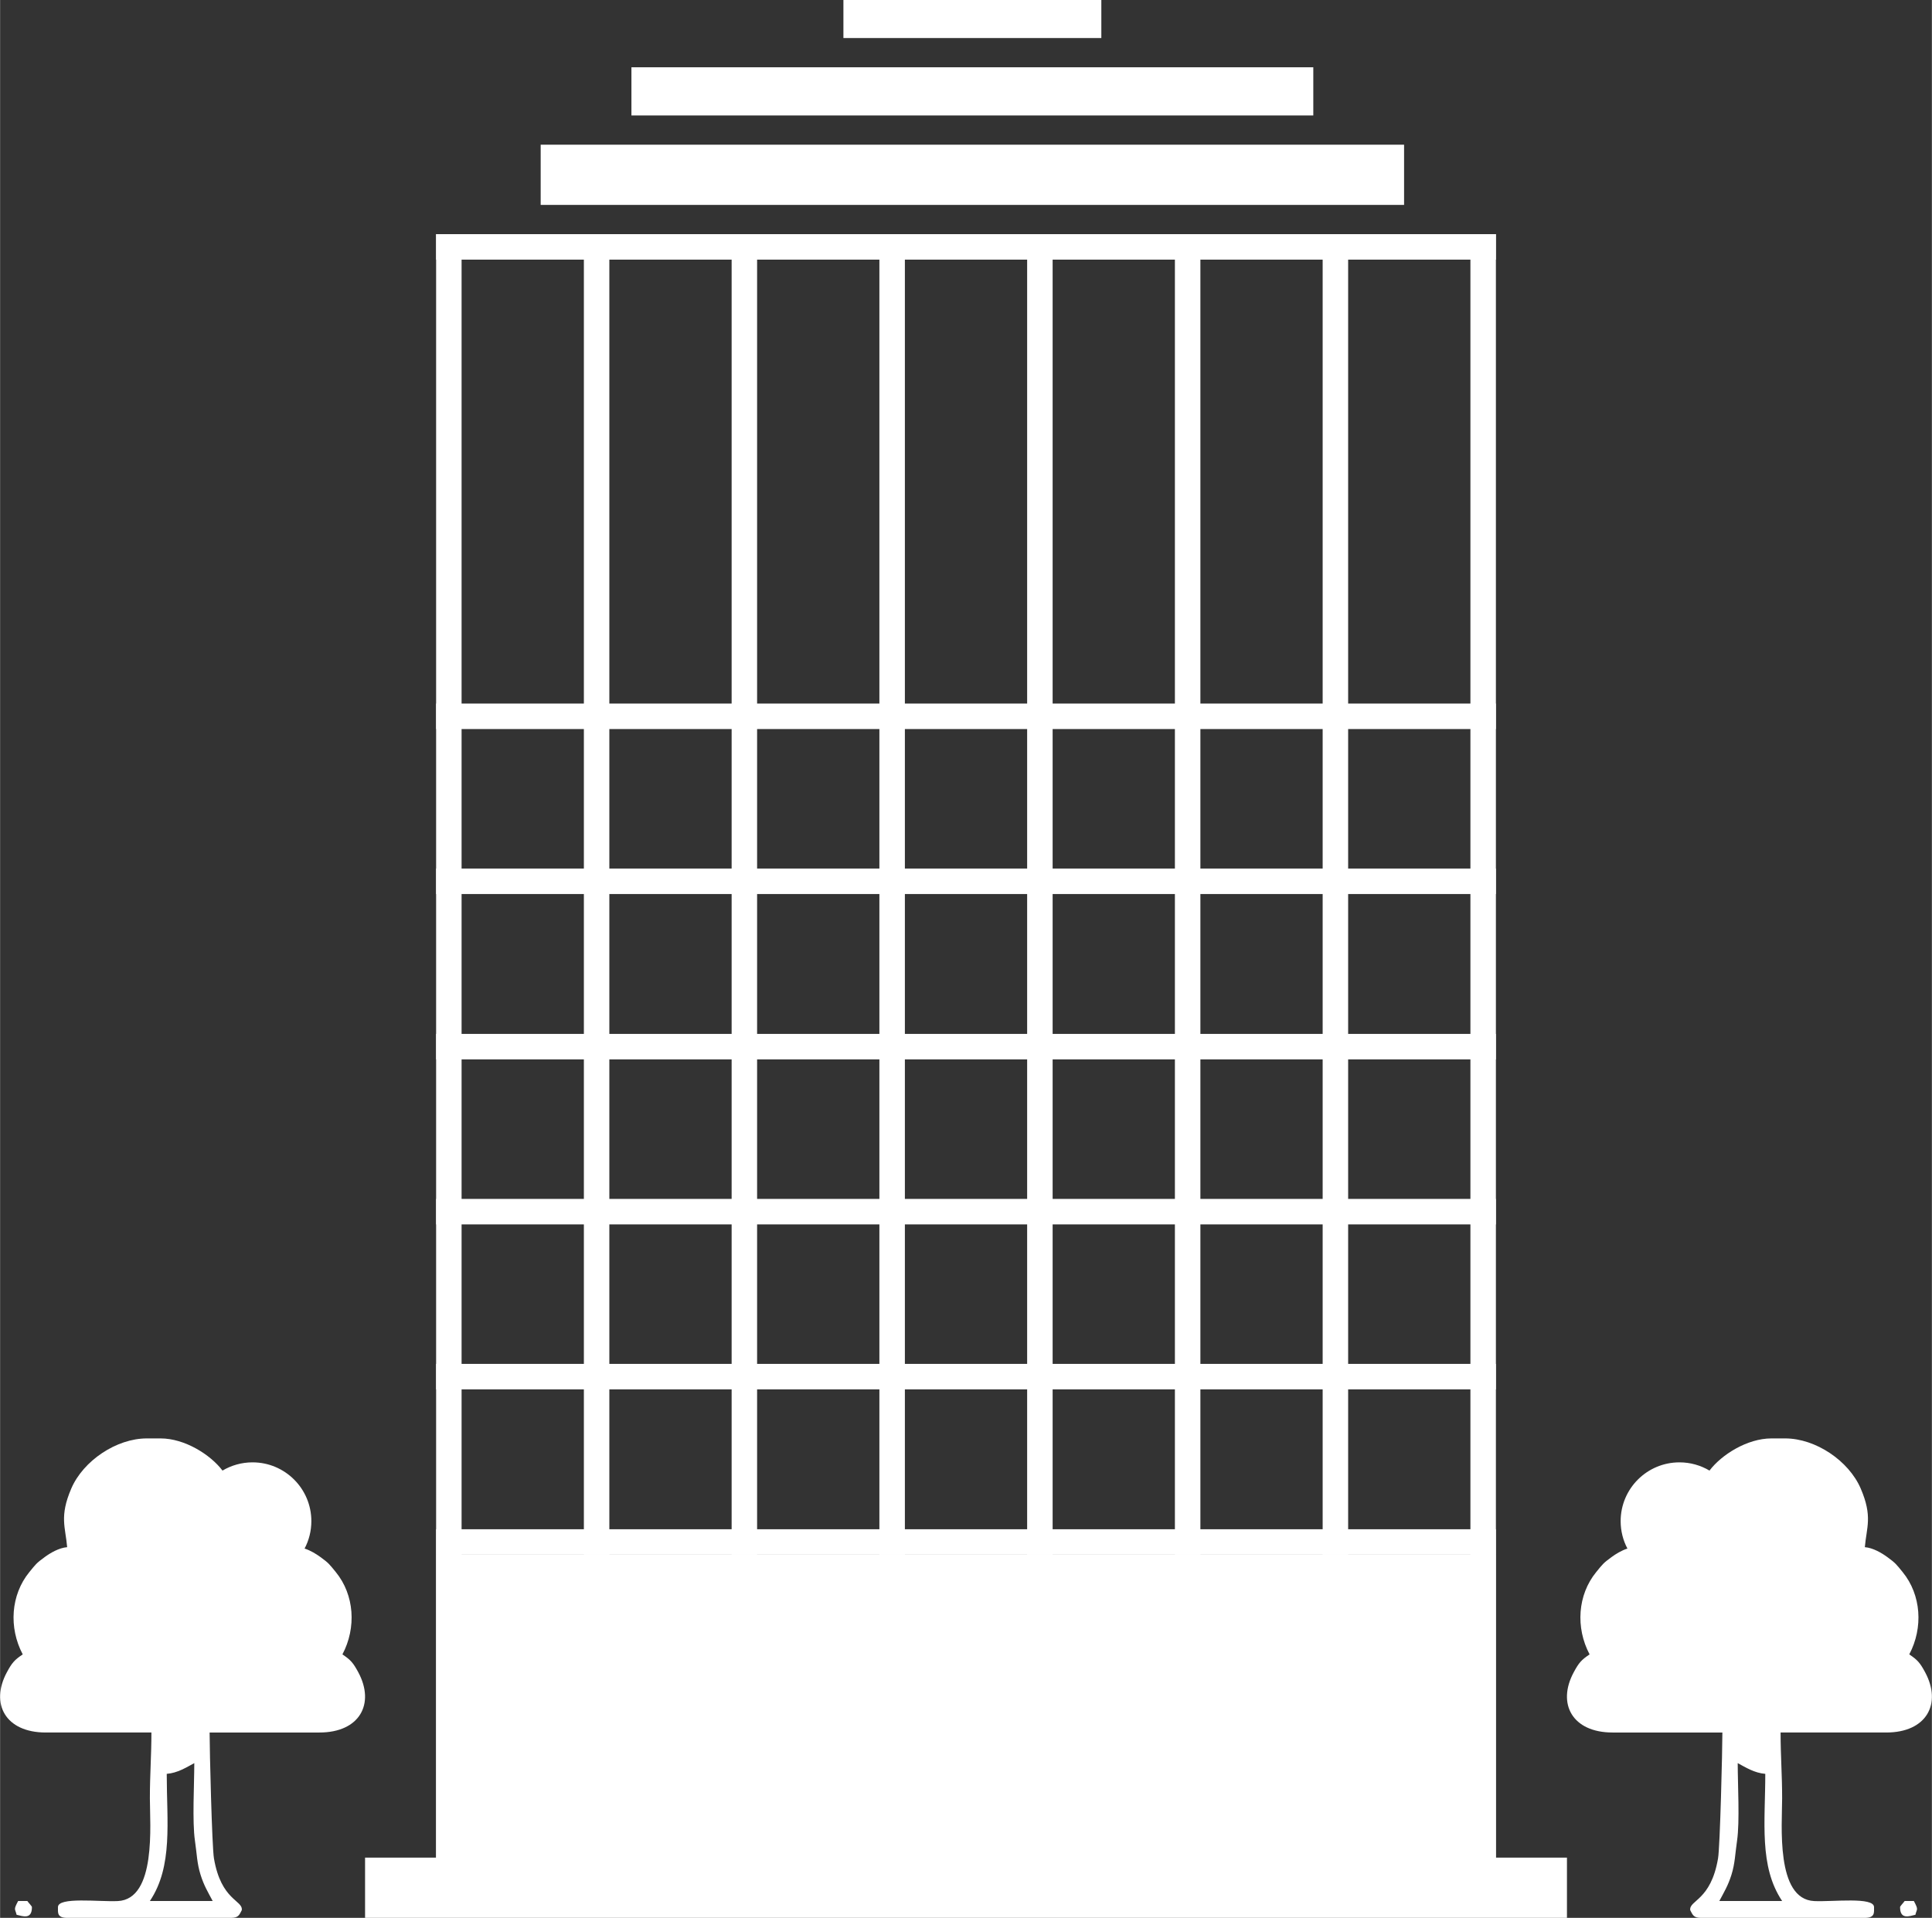 <?xml version="1.0" encoding="UTF-8"?>
<!DOCTYPE svg PUBLIC "-//W3C//DTD SVG 1.1//EN" "http://www.w3.org/Graphics/SVG/1.1/DTD/svg11.dtd">
<!-- Creator: CorelDRAW -->
<svg xmlns="http://www.w3.org/2000/svg" xml:space="preserve" width="962px" height="955px" version="1.1" style="shape-rendering:geometricPrecision; text-rendering:geometricPrecision; image-rendering:optimizeQuality; fill-rule:evenodd; clip-rule:evenodd"
viewBox="0 0 961.87 954.97"
 xmlns:xlink="http://www.w3.org/1999/xlink"
 xmlns:xodm="http://www.corel.com/coreldraw/odm/2003">
 <rect x="0" y="0" width="961.87" height="954.97" fill="#333333" stroke="none"/>
 <defs>
  <style type="text/css">
   <![CDATA[
    .fil1 {fill:white}
    .fil0 {fill:white;fill-rule:nonzero}
   ]]>
  </style>
 </defs>
 <g id="Layer_x0020_1">
  <g id="_105553273402432">
   <polygon class="fil0" points="653.86,33.5 555.6,33.5 412.62,33.5 314.35,33.5 314.35,57.49 653.86,57.49 "/>
   <rect class="fil0" x="419.9" width="128.42" height="18.94"/>
   <polygon class="fil0" points="699.06,72.05 661.14,72.05 307.07,72.05 269.16,72.05 269.16,102.03 699.06,102.03 "/>
   <polygon class="fil1" points="732.09,116.59 744.78,116.59 744.78,925.22 732.09,925.22 "/>
   <polygon class="fil1" points="217.1,116.59 229.78,116.59 229.78,925.22 217.1,925.22 "/>
   <polygon class="fil1" points="744.78,116.59 744.78,129.28 217.1,129.28 217.1,116.59 "/>
   <polygon class="fil1" points="744.78,350.33 744.78,363.02 217.1,363.02 217.1,350.33 "/>
   <polygon class="fil1" points="744.78,432.48 744.78,445.17 217.1,445.17 217.1,432.48 "/>
   <polygon class="fil1" points="744.78,514.82 744.78,527.51 217.1,527.51 217.1,514.82 "/>
   <polygon class="fil1" points="744.78,596.98 744.78,609.67 217.1,609.67 217.1,596.98 "/>
   <polygon class="fil1" points="744.78,679.13 744.78,691.82 217.1,691.82 217.1,679.13 "/>
   <polygon class="fil1" points="744.78,761.47 744.78,774.16 217.1,774.16 217.1,761.47 "/>
   <polygon class="fil1" points="658.52,116.59 671.21,116.59 671.21,774.16 658.52,774.16 "/>
   <polygon class="fil1" points="584.95,116.59 597.64,116.59 597.64,774.16 584.95,774.16 "/>
   <polygon class="fil1" points="511.38,116.59 524.07,116.59 524.07,774.16 511.38,774.16 "/>
   <polygon class="fil1" points="437.81,116.59 450.5,116.59 450.5,774.16 437.81,774.16 "/>
   <polygon class="fil1" points="290.67,116.59 303.35,116.59 303.35,774.16 290.67,774.16 "/>
   <polygon class="fil1" points="364.24,116.59 376.92,116.59 376.92,774.16 364.24,774.16 "/>
   <polygon class="fil1" points="744.78,774.16 744.78,925.22 217.1,925.22 217.1,774.16 "/>
   <polygon class="fil0" points="780.16,924.98 727.37,924.98 234.5,924.98 181.72,924.98 181.72,954.97 780.16,954.97 "/>
   <g>
    <polygon class="fil1" points="401.02,925.22 413.71,925.22 413.71,802.06 401.02,802.06 "/>
    <polygon class="fil1" points="474.59,925.22 487.28,925.22 487.28,802.06 474.59,802.06 "/>
    <polygon class="fil1" points="548.17,925.22 560.85,925.22 560.85,802.06 548.17,802.06 "/>
   </g>
   <polygon class="fil1" points="560.85,802.06 560.85,814.75 401.02,814.75 401.02,802.06 "/>
   <path class="fil1" d="M865.18 877.93c3.97,2.11 8.27,4.89 13.73,5.34 0,23.87 -3.2,46 8.39,63.31l-31.27 0c2.42,-4.58 4.31,-7.57 6.03,-13.04 1.8,-5.75 1.81,-10.29 2.8,-17.03 1.38,-9.45 0.32,-28.07 0.32,-38.58zm-29.01 -149.77c5.47,0 10.58,1.5 14.96,4.1 5.99,-7.93 18.82,-16.02 30.83,-16.02l6.86 0c15.14,0 31.65,11.11 37.6,24.94 6.03,14 2.89,19.31 2.06,29.21 4.08,0.34 8.32,2.85 11.13,4.89 4.23,3.08 4.5,3.61 7.71,7.54 9.22,11.3 10.34,27.62 3.28,40.96 4.12,2.76 5.36,4.2 7.89,8.89 8.46,15.69 0.71,30.01 -19.33,30.01l-52.63 0c0,11.74 0.77,20.88 0.77,32.8 0,12.95 -3.33,50.23 15.98,51.13 9.33,0.44 29.78,-2.21 29.78,3.02 0,2.76 0.5,5.34 -4.58,5.34l-81.61 0c-3.67,0 -4.08,-1.45 -5.33,-3.82 -0.66,-5.05 10.26,-4.64 13.85,-25.8 1,-5.88 2.16,-54.03 2.16,-62.67l-20.12 0 -20.02 0 -14.54 0c-20.04,0 -27.79,-14.32 -19.33,-30.01 2.53,-4.69 3.76,-6.13 7.89,-8.89 -7.06,-13.34 -5.95,-29.66 3.27,-40.96 3.21,-3.93 3.48,-4.46 7.72,-7.54 2.05,-1.49 4.88,-3.24 7.84,-4.2 -2.15,-4.07 -3.37,-8.71 -3.37,-13.64 0,-16.17 13.11,-29.28 29.28,-29.28zm109.85 221.47c0,6.34 4.56,4.53 7.63,3.81 0.76,-3.15 1.67,-2.27 -0.76,-6.86l-4.58 0c-0.57,0.85 -2.29,2.56 -2.29,3.05z"/>
   <path class="fil1" d="M96.69 877.93c-3.97,2.11 -8.26,4.89 -13.72,5.34 0,23.87 3.19,46 -8.39,63.31l31.27 0c-2.42,-4.58 -4.31,-7.57 -6.03,-13.04 -1.81,-5.75 -1.82,-10.29 -2.81,-17.03 -1.38,-9.45 -0.32,-28.07 -0.32,-38.58zm29.01 -149.77c-5.46,0 -10.58,1.5 -14.96,4.1 -5.99,-7.93 -18.81,-16.02 -30.82,-16.02l-6.87 0c-15.13,0 -31.64,11.11 -37.6,24.94 -6.03,14 -2.88,19.31 -2.06,29.21 -4.07,0.34 -8.31,2.85 -11.12,4.89 -4.24,3.08 -4.51,3.61 -7.72,7.54 -9.22,11.3 -10.34,27.62 -3.28,40.96 -4.12,2.76 -5.36,4.2 -7.89,8.89 -8.45,15.69 -0.71,30.01 19.33,30.01l52.63 0c0,11.74 -0.76,20.88 -0.76,32.8 0,12.95 3.32,50.23 -15.98,51.13 -9.33,0.44 -29.79,-2.21 -29.79,3.02 0,2.76 -0.49,5.34 4.58,5.34l81.61 0c3.67,0 4.09,-1.45 5.34,-3.82 0.65,-5.05 -10.26,-4.64 -13.86,-25.8 -0.99,-5.88 -2.16,-54.03 -2.16,-62.67l20.12 0 20.02 0 14.55 0c20.04,0 27.78,-14.32 19.33,-30.01 -2.53,-4.69 -3.77,-6.13 -7.89,-8.89 7.06,-13.34 5.94,-29.66 -3.28,-40.96 -3.21,-3.93 -3.48,-4.46 -7.71,-7.54 -2.06,-1.49 -4.88,-3.24 -7.85,-4.2 2.15,-4.07 3.37,-8.71 3.37,-13.64 0,-16.17 -13.11,-29.28 -29.28,-29.28zm-109.85 221.47c0,6.34 -4.56,4.53 -7.63,3.81 -0.75,-3.15 -1.67,-2.27 0.76,-6.86l4.58 0c0.57,0.85 2.29,2.56 2.29,3.05z"/>
  </g>
 </g>
</svg>

